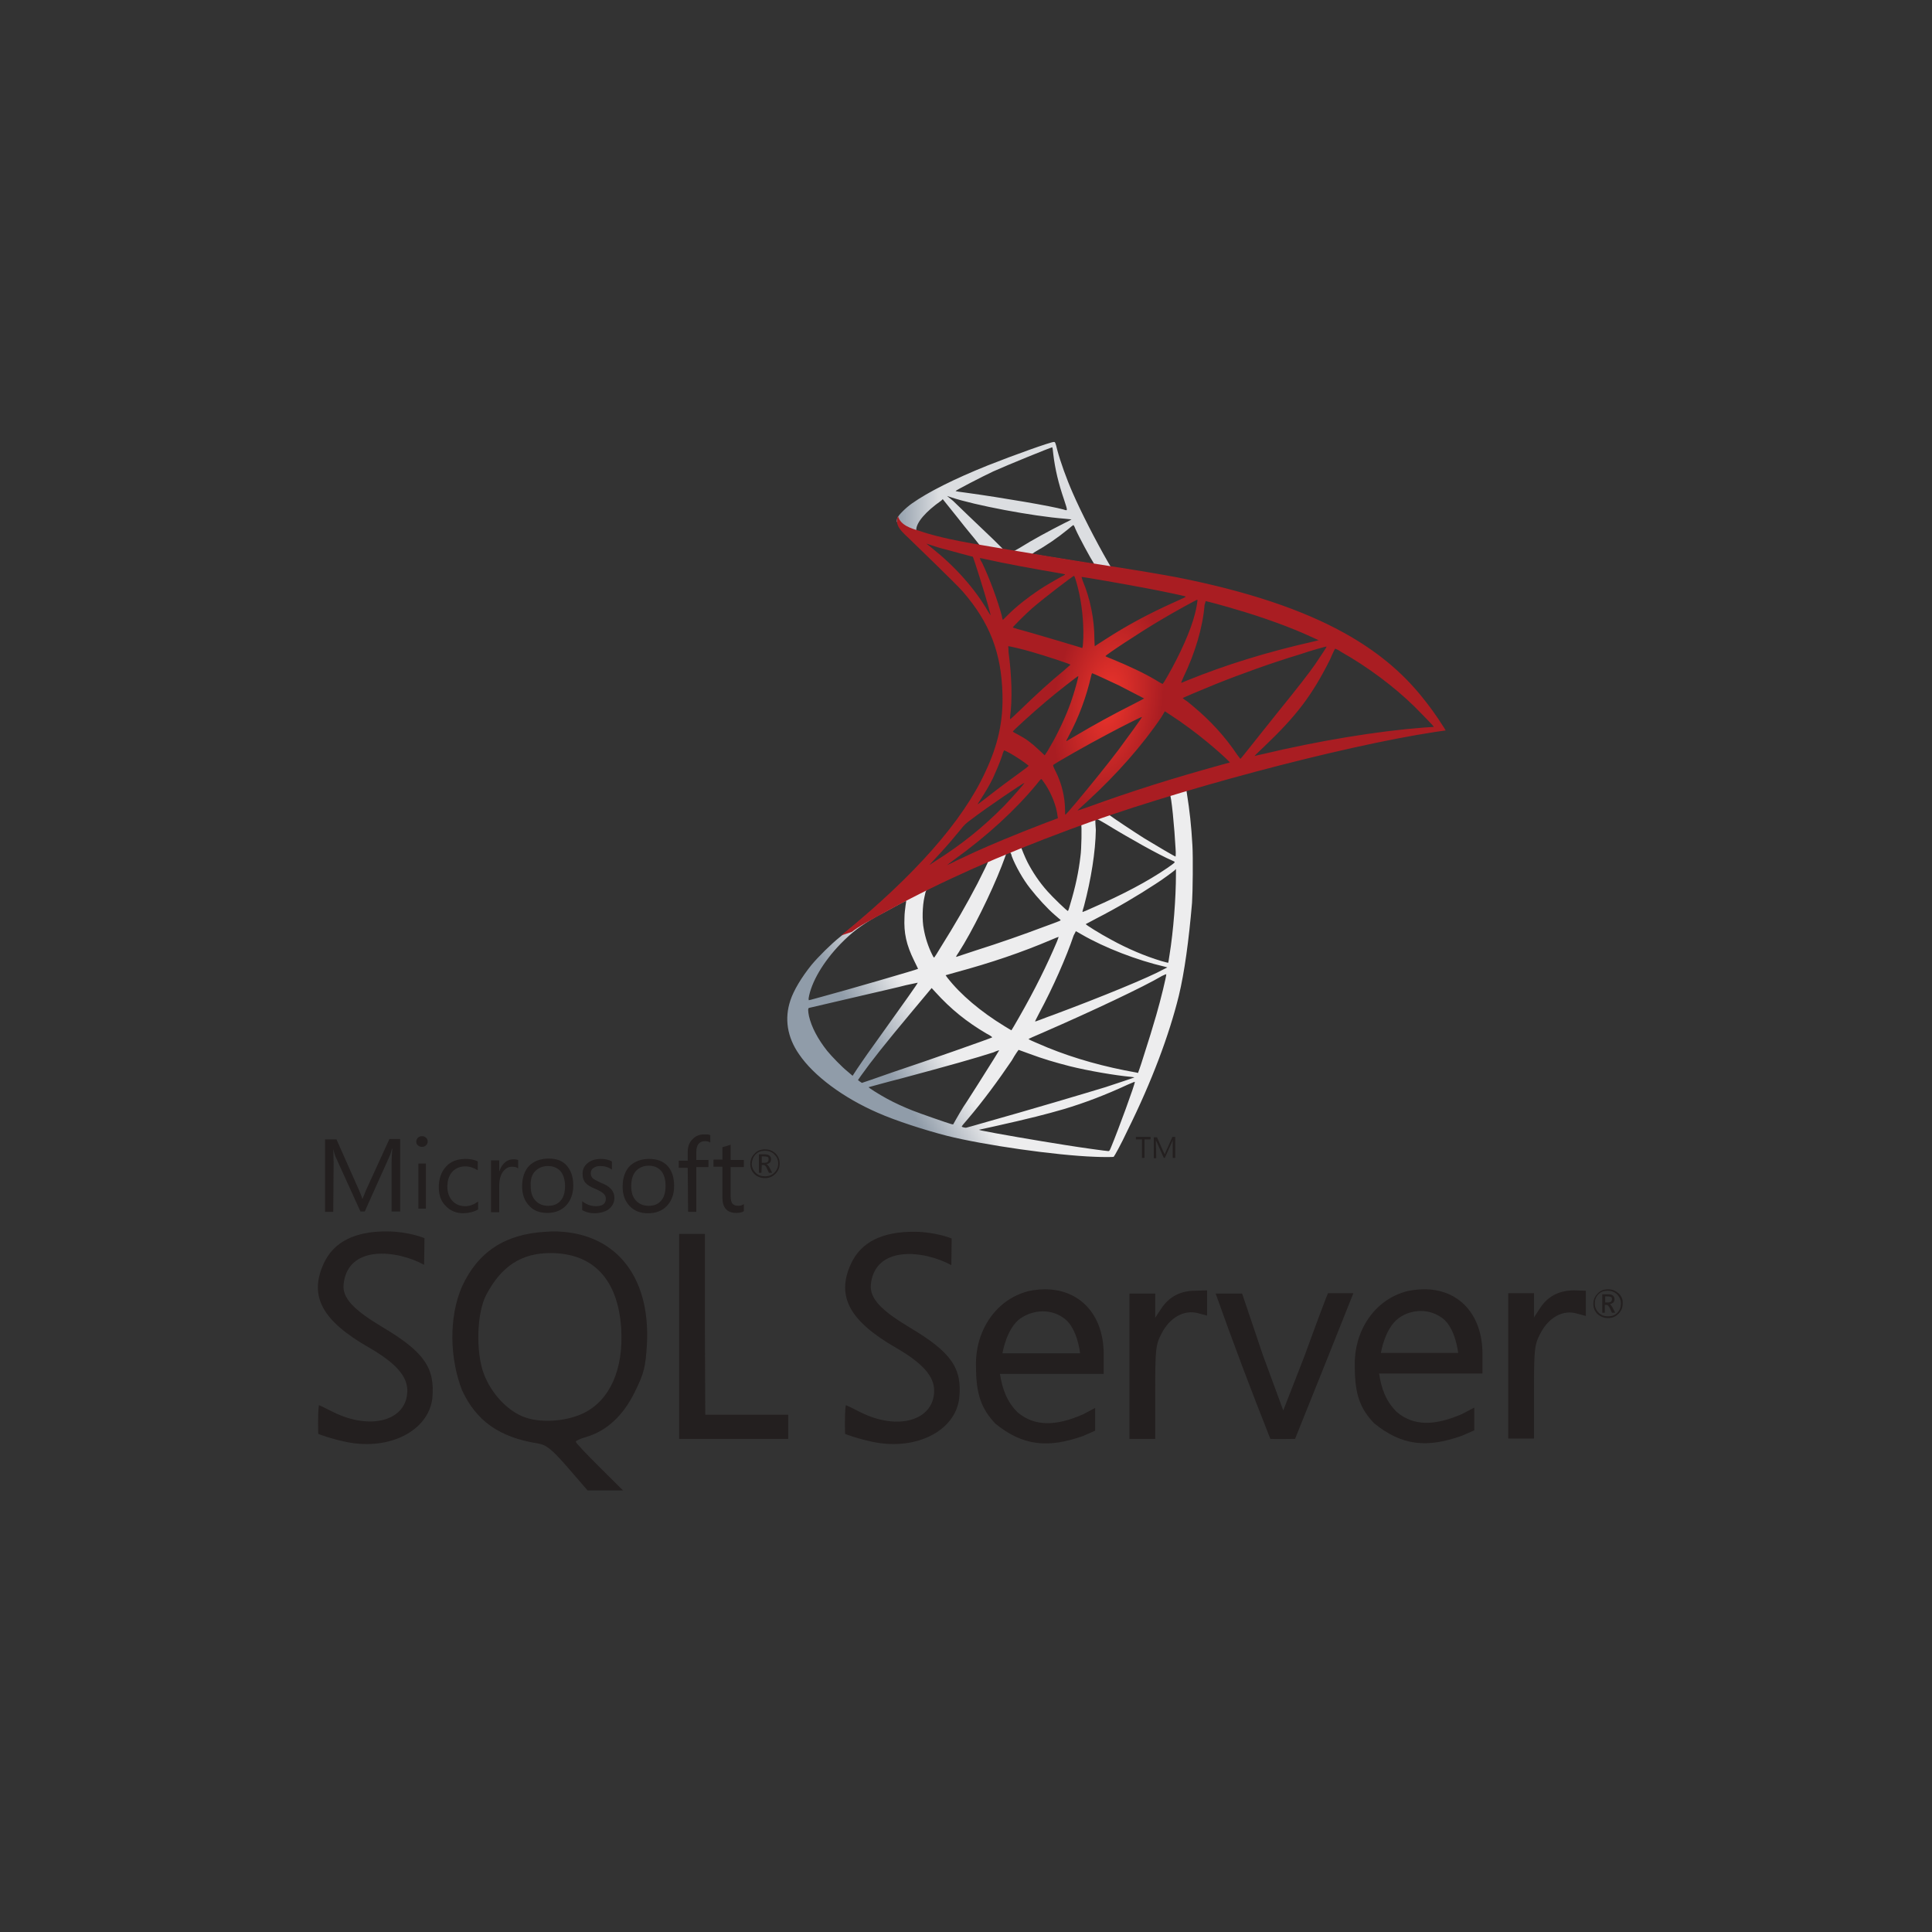 <svg width="140" height="140" viewBox="0 0 140 140" fill="none" xmlns="http://www.w3.org/2000/svg">
<rect x="0" y="0" width="140" height="140" fill="#333333" stroke="none"/>
<g clip-path="url(#clip0_804_1443)">
<path d="M87.158 56.2L76.713 59.599L67.615 63.589L65.075 64.259C64.427 64.877 63.753 65.495 63.002 66.112C62.198 66.808 61.447 67.425 60.876 67.889C60.228 68.404 59.295 69.331 58.803 69.923C58.077 70.824 57.507 71.776 57.273 72.497C56.833 73.81 57.04 75.149 57.896 76.385C58.958 77.955 61.109 79.551 63.598 80.633C64.868 81.199 67.019 81.894 68.626 82.306C71.296 82.975 76.479 83.722 79.33 83.825C79.901 83.851 80.678 83.851 80.704 83.825C80.756 83.774 81.222 82.95 81.715 81.894C83.477 78.341 84.721 74.995 85.421 72.162C85.836 70.438 86.147 68.146 86.38 65.417C86.432 64.645 86.458 62.096 86.406 61.246C86.328 59.831 86.199 58.698 86.017 57.565C85.992 57.41 85.966 57.256 85.992 57.256C86.017 57.23 86.121 57.205 87.417 56.844L87.158 56.2ZM84.773 57.591C84.877 57.591 85.11 60.011 85.188 61.53C85.214 61.839 85.188 62.07 85.188 62.07C85.136 62.07 83.866 61.324 82.933 60.757C82.156 60.268 80.652 59.264 80.419 59.084C80.341 59.032 80.341 59.032 80.989 58.801C82.078 58.414 84.67 57.591 84.773 57.591ZM79.434 59.341C79.512 59.341 79.693 59.444 80.134 59.702C81.767 60.706 83.97 61.942 84.929 62.354C85.214 62.482 85.24 62.431 84.592 62.894C83.166 63.873 81.352 64.825 79.175 65.778C78.786 65.958 78.475 66.087 78.449 66.087C78.423 66.087 78.475 65.881 78.553 65.649C79.071 63.692 79.382 61.71 79.408 60.139C79.356 59.341 79.356 59.341 79.434 59.341ZM78.345 59.753C78.397 59.805 78.371 61.556 78.294 62.045C78.164 63.177 77.931 64.259 77.568 65.469C77.49 65.752 77.412 66.009 77.386 66.009C77.361 66.061 76.272 65.005 75.909 64.593C75.287 63.898 74.82 63.177 74.458 62.482C74.276 62.122 73.991 61.427 74.017 61.427C74.147 61.324 78.32 59.727 78.345 59.753ZM73.188 61.761C73.24 61.787 73.291 61.916 73.317 62.045C73.576 62.74 74.147 63.744 74.639 64.362C75.183 65.057 75.883 65.829 76.453 66.318C76.635 66.473 76.816 66.627 76.842 66.653C76.894 66.704 76.894 66.704 75.624 67.168C74.121 67.734 72.514 68.301 70.648 68.893C70.207 69.047 69.766 69.176 69.326 69.331C69.248 69.356 69.274 69.305 69.481 68.996C70.414 67.554 71.814 64.748 72.591 62.74C72.721 62.405 72.851 62.045 72.877 61.967C72.903 61.864 72.954 61.813 73.058 61.761C73.11 61.787 73.162 61.761 73.188 61.761ZM71.607 62.405C71.632 62.431 71.218 63.255 70.829 64.027C70.052 65.52 69.222 66.962 68.108 68.738C67.926 69.047 67.745 69.331 67.719 69.356C67.667 69.408 67.667 69.408 67.537 69.15C67.278 68.635 67.045 67.94 66.941 67.322C66.812 66.704 66.838 65.649 66.993 64.98C67.097 64.49 67.097 64.49 67.33 64.387C68.289 63.898 71.555 62.379 71.607 62.405ZM85.214 62.971V63.306C85.214 65.057 85.032 67.451 84.747 69.202C84.695 69.511 84.67 69.768 84.644 69.768C84.644 69.768 84.41 69.717 84.151 69.639C82.959 69.279 81.689 68.738 80.523 68.095C79.745 67.683 78.63 66.988 78.682 66.962C78.682 66.962 79.019 66.782 79.408 66.576C80.963 65.778 82.441 64.902 83.737 64.053C84.229 63.744 84.955 63.203 85.11 63.074L85.214 62.971ZM65.645 65.288C65.671 65.288 65.671 65.34 65.619 65.623C65.593 65.829 65.542 66.215 65.542 66.473C65.49 67.606 65.671 68.455 66.241 69.614C66.397 69.923 66.526 70.206 66.526 70.206C66.475 70.257 61.239 71.776 59.606 72.214C59.114 72.343 58.699 72.471 58.647 72.471C58.595 72.497 58.595 72.471 58.595 72.343C58.777 71.184 59.658 69.691 60.902 68.404C61.732 67.554 62.38 67.065 63.494 66.421C64.297 66.009 65.516 65.314 65.645 65.288C65.619 65.288 65.619 65.288 65.645 65.288ZM77.957 67.477C77.957 67.477 78.164 67.58 78.371 67.709C80.056 68.687 82.415 69.588 84.41 70.051L84.592 70.103L84.333 70.232C83.27 70.824 79.823 72.24 76.298 73.553C75.779 73.733 75.287 73.939 75.183 73.965C75.08 74.016 75.002 74.016 75.002 74.016C75.002 74.016 75.132 73.733 75.313 73.398C76.298 71.57 77.283 69.331 77.801 67.786C77.905 67.606 77.957 67.477 77.957 67.477ZM76.713 67.889C76.713 67.889 76.661 68.069 76.583 68.249C75.883 69.897 75.002 71.699 73.836 73.733C73.55 74.248 73.291 74.66 73.291 74.66C73.291 74.66 73.058 74.531 72.773 74.351C71.088 73.321 69.611 72.085 68.652 70.85L68.522 70.669L69.248 70.463C71.814 69.768 74.017 69.022 76.194 68.095C76.427 67.992 76.687 67.889 76.713 67.889ZM84.514 70.592C84.514 70.772 84.125 72.394 83.788 73.553C83.503 74.531 83.27 75.303 82.829 76.668C82.648 77.26 82.466 77.749 82.466 77.749C82.466 77.749 82.415 77.749 82.363 77.724C80.03 77.312 77.905 76.719 75.935 75.921C75.391 75.69 74.587 75.355 74.535 75.303C74.51 75.278 75.002 75.072 75.598 74.814C79.201 73.244 82.907 71.493 84.203 70.721C84.359 70.644 84.488 70.592 84.514 70.592ZM66.501 71.21C66.526 71.236 65.516 72.652 64.116 74.608C63.624 75.303 63.053 76.102 62.846 76.385C62.639 76.694 62.302 77.157 62.12 77.44L61.783 77.955L61.42 77.646C61.006 77.312 60.28 76.565 59.943 76.153C59.269 75.303 58.803 74.428 58.621 73.63C58.544 73.244 58.544 73.064 58.621 73.038C58.751 73.012 60.85 72.523 62.82 72.059C63.909 71.802 65.179 71.519 65.645 71.39C66.112 71.287 66.475 71.21 66.501 71.21ZM67.511 71.596L67.771 71.879C68.911 73.141 70.077 74.068 71.477 74.891C71.736 75.02 71.918 75.149 71.892 75.175C71.84 75.226 67.019 76.925 64.764 77.672C63.52 78.11 62.483 78.47 62.457 78.47L62.302 78.367L62.172 78.264L62.405 77.929C63.157 76.874 64.09 75.69 66.112 73.27L67.511 71.596ZM73.81 76.076C73.81 76.076 74.172 76.204 74.587 76.359C75.624 76.745 76.427 76.977 77.516 77.26C78.864 77.595 80.808 77.929 81.948 78.032C82.13 78.058 82.207 78.058 82.181 78.084C82.13 78.11 80.963 78.496 80.108 78.779C78.76 79.191 74.613 80.427 71.218 81.379C70.596 81.559 70.052 81.714 70.025 81.714C69.948 81.74 69.689 81.662 69.689 81.637C69.689 81.611 69.87 81.379 70.103 81.122C71.244 79.783 72.358 78.264 73.317 76.848C73.576 76.385 73.81 76.076 73.81 76.076ZM72.41 76.102C72.41 76.102 71.866 77.003 70.881 78.547C70.466 79.191 70 79.938 69.818 80.195C69.663 80.453 69.429 80.839 69.3 81.07L69.067 81.482L68.937 81.457C68.652 81.379 66.656 80.684 66.138 80.478C65.49 80.221 64.816 79.912 64.297 79.629C63.675 79.294 62.872 78.779 62.95 78.779C62.976 78.779 64.038 78.47 65.36 78.135C68.807 77.209 70.725 76.668 71.995 76.256C72.203 76.153 72.41 76.102 72.41 76.102ZM82.233 78.393C82.285 78.47 80.989 81.997 80.523 83.104C80.419 83.362 80.393 83.413 80.315 83.413C80.186 83.413 78.32 83.156 77.205 82.975C75.235 82.667 71.944 82.1 71.114 81.92L70.933 81.868L72.099 81.611C74.639 81.045 75.831 80.736 77.075 80.375C78.631 79.912 80.16 79.32 81.715 78.599C81.974 78.496 82.181 78.393 82.233 78.393Z" fill="url(#paint0_linear_804_1443)"/>
<path d="M76.376 32.026C76.195 32 73.395 33.004 71.581 33.725C69.145 34.703 67.252 35.656 66.086 36.48C65.646 36.788 65.101 37.329 65.023 37.535C64.998 37.612 64.972 37.715 64.972 37.793L66.034 38.797L68.549 39.595L74.536 40.65L81.378 41.809L81.456 41.217H81.404L80.497 41.088L80.316 40.779C79.382 39.157 78.346 37.123 77.75 35.759C77.283 34.703 76.842 33.467 76.609 32.592C76.48 32.051 76.454 32.026 76.376 32.026ZM76.246 32.412C76.272 32.412 76.298 32.644 76.324 32.901C76.454 34.008 76.713 35.064 77.102 36.196C77.387 37.072 77.387 37.02 77.05 36.917C76.246 36.685 72.644 36.068 70.026 35.707C69.611 35.656 69.248 35.604 69.248 35.578C69.222 35.553 71.14 34.549 71.97 34.163C73.058 33.673 76.039 32.463 76.246 32.412ZM68.626 35.939L68.937 36.042C70.622 36.608 74.821 37.406 77.153 37.587C77.413 37.612 77.646 37.638 77.646 37.638C77.646 37.638 77.439 37.767 77.153 37.896C76.039 38.462 74.795 39.131 73.94 39.672C73.68 39.826 73.447 39.955 73.421 39.955C73.395 39.955 73.214 39.929 73.058 39.904L72.747 39.852L71.97 39.08C70.57 37.741 69.481 36.711 69.067 36.299L68.626 35.939ZM68.315 36.171L69.43 37.561C70.026 38.333 70.648 39.054 70.778 39.234C70.907 39.389 71.011 39.543 71.011 39.543C70.985 39.569 69.404 39.26 68.574 39.08C67.719 38.874 67.356 38.797 66.838 38.616L66.397 38.488V38.385C66.397 37.87 67.071 37.072 68.212 36.274L68.315 36.171ZM77.775 38.05C77.801 38.05 77.853 38.127 77.931 38.333C78.19 38.925 79.046 40.496 79.253 40.805C79.305 40.908 79.434 40.908 78.32 40.727C75.65 40.29 74.795 40.161 74.795 40.135C74.795 40.135 74.873 40.084 74.976 40.007C75.806 39.543 76.635 38.977 77.387 38.359C77.568 38.205 77.724 38.076 77.775 38.05Z" fill="url(#paint1_linear_804_1443)"/>
<path d="M65.075 37.407C65.075 37.407 64.894 37.69 65.075 38.102C65.179 38.359 65.49 38.668 65.827 38.977C65.827 38.977 69.352 42.375 69.766 42.864C71.71 45.104 72.566 47.293 72.643 50.305C72.695 52.261 72.332 53.961 71.399 55.943C69.766 59.496 66.293 63.435 60.954 67.786L61.732 67.528C62.224 67.142 62.924 66.756 64.531 65.881C68.263 63.847 72.436 61.993 77.568 60.088C84.955 57.333 97.111 54.089 104.031 53.034L104.757 52.931L104.653 52.751C104.031 51.772 103.59 51.18 103.072 50.537C101.569 48.657 99.728 47.164 97.474 45.902C94.389 44.178 90.372 42.839 85.292 41.835C84.333 41.654 82.233 41.294 80.523 41.037C76.894 40.47 74.561 40.084 71.996 39.646C71.062 39.492 69.689 39.26 68.782 39.054C68.315 38.951 67.408 38.745 66.682 38.488C66.06 38.308 65.257 38.076 65.075 37.407ZM67.123 39.389C67.123 39.389 67.252 39.44 67.434 39.492C67.745 39.595 68.134 39.724 68.574 39.827C68.911 39.929 69.274 40.007 69.611 40.11C70.078 40.239 70.492 40.342 70.492 40.342C70.544 40.393 71.347 42.942 71.607 43.894C71.71 44.255 71.788 44.589 71.788 44.589C71.788 44.589 71.684 44.461 71.581 44.281C70.648 42.658 69.196 41.037 67.511 39.698C67.278 39.518 67.123 39.389 67.123 39.389ZM71.011 40.444C71.062 40.444 71.218 40.47 71.425 40.522C72.773 40.831 75.183 41.268 76.713 41.526C76.972 41.577 77.179 41.603 77.179 41.629C77.179 41.654 77.076 41.706 76.972 41.757C76.713 41.886 75.65 42.504 75.313 42.736C74.432 43.328 73.654 43.946 73.084 44.512L72.669 44.924C72.669 44.924 72.618 44.795 72.592 44.615C72.306 43.534 71.71 41.912 71.166 40.779C71.062 40.625 70.985 40.444 71.011 40.444C70.985 40.444 70.985 40.444 71.011 40.444ZM77.827 41.732C77.879 41.757 77.957 42.015 78.112 42.607C78.397 43.74 78.527 45.027 78.501 46.211C78.475 46.546 78.475 46.855 78.449 46.881L78.423 46.958L78.009 46.829C77.153 46.572 75.78 46.16 74.613 45.825C73.939 45.645 73.395 45.49 73.395 45.465C73.395 45.413 74.38 44.435 74.795 44.075C75.598 43.379 77.775 41.706 77.827 41.732ZM78.371 41.809C78.397 41.783 81.637 42.35 83.115 42.633C84.203 42.839 85.81 43.173 85.914 43.225C85.966 43.251 85.784 43.328 85.266 43.56C83.192 44.486 81.637 45.336 80.082 46.34C79.667 46.598 79.331 46.829 79.331 46.829C79.331 46.829 79.305 46.598 79.305 46.34C79.305 44.847 78.993 43.354 78.449 42.066C78.423 41.938 78.371 41.835 78.371 41.809ZM86.769 43.457C86.795 43.482 86.691 44.126 86.588 44.486C86.303 45.645 85.525 47.396 84.592 49.018C84.436 49.301 84.281 49.532 84.255 49.558C84.229 49.558 84.022 49.455 83.788 49.301C82.881 48.76 81.819 48.271 80.704 47.808C80.393 47.679 80.108 47.576 80.108 47.55C80.056 47.499 82.596 45.825 83.944 45.027C85.007 44.383 86.743 43.431 86.769 43.457ZM87.365 43.56C87.443 43.56 88.868 43.946 89.62 44.178C91.486 44.718 93.612 45.49 94.985 46.134L95.556 46.392L95.141 46.495C91.746 47.267 88.843 48.168 86.043 49.301C85.81 49.404 85.603 49.481 85.603 49.481C85.577 49.481 85.655 49.301 85.758 49.069C86.614 47.293 87.158 45.439 87.287 43.843C87.339 43.688 87.365 43.56 87.365 43.56ZM73.058 46.829C73.084 46.803 74.173 47.061 74.769 47.241C75.676 47.499 77.568 48.117 77.568 48.168C77.568 48.168 77.361 48.348 77.102 48.58C76.065 49.429 75.08 50.331 73.888 51.489C73.525 51.824 73.24 52.107 73.214 52.107C73.188 52.107 73.188 52.056 73.188 52.004C73.369 50.691 73.317 48.992 73.084 47.267C73.084 47.01 73.058 46.829 73.058 46.829ZM96.126 46.855C96.152 46.881 95.607 47.679 95.296 48.142C94.83 48.812 94.13 49.713 92.549 51.669C91.72 52.699 90.787 53.883 90.475 54.27C90.165 54.656 89.905 54.99 89.879 54.99C89.879 54.99 89.776 54.862 89.646 54.682C88.765 53.369 87.702 52.21 86.458 51.18C86.225 50.974 85.966 50.768 85.862 50.717C85.784 50.665 85.707 50.588 85.707 50.588C85.707 50.562 87.054 49.996 88.065 49.584C89.853 48.863 92.29 47.988 94.104 47.447C95.089 47.112 96.126 46.829 96.126 46.855ZM96.748 47.01C96.774 47.01 96.981 47.087 97.188 47.241C99.106 48.322 100.998 49.739 102.476 51.18C102.891 51.592 103.927 52.648 103.901 52.673C103.901 52.673 103.539 52.699 103.124 52.725C99.806 52.982 95.556 53.678 91.46 54.656C91.175 54.707 90.942 54.785 90.916 54.785C90.89 54.785 91.201 54.476 91.59 54.115C94 51.824 95.089 50.356 96.385 47.782C96.566 47.344 96.722 47.035 96.748 47.01C96.722 47.01 96.722 47.01 96.748 47.01ZM79.149 48.786C79.253 48.812 80.29 49.301 81.067 49.661C81.767 50.022 82.855 50.588 82.907 50.614C82.907 50.614 82.544 50.82 82.078 51.051C80.6 51.798 79.331 52.493 77.983 53.291C77.594 53.523 77.283 53.703 77.283 53.703C77.257 53.703 77.257 53.678 77.464 53.291C78.164 52.004 78.734 50.459 79.071 48.966C79.097 48.863 79.123 48.786 79.149 48.786ZM78.138 48.992C78.164 49.018 77.905 49.97 77.724 50.511C77.412 51.515 76.842 52.751 76.324 53.703C76.194 53.935 76.013 54.244 75.909 54.424L75.702 54.733L75.261 54.321C74.743 53.832 74.328 53.523 73.784 53.24C73.576 53.137 73.395 53.034 73.395 53.008C73.395 52.957 74.743 51.721 75.78 50.846C76.531 50.202 78.112 48.966 78.138 48.992ZM84.41 51.541L84.799 51.798C85.68 52.364 86.717 53.137 87.521 53.806C87.961 54.167 88.843 54.939 89.024 55.145L89.128 55.248L88.48 55.428C84.851 56.432 82.078 57.308 78.812 58.492C78.449 58.621 78.138 58.724 78.112 58.724C78.06 58.724 78.034 58.775 78.838 58.028C80.912 56.123 82.778 54.012 84.151 51.978L84.41 51.541ZM82.752 51.953C82.778 51.978 81.689 53.471 81.041 54.347C80.263 55.377 78.89 57.076 77.957 58.183C77.568 58.646 77.231 59.032 77.205 59.032C77.179 59.032 77.179 58.929 77.179 58.749C77.179 57.797 76.946 56.793 76.505 55.917C76.324 55.557 76.298 55.48 76.324 55.428C76.479 55.299 78.76 53.986 80.238 53.214C81.197 52.699 82.726 51.927 82.752 51.953ZM72.773 54.373C72.799 54.373 72.98 54.476 73.188 54.579C73.68 54.862 74.147 55.171 74.535 55.48C74.561 55.505 74.354 55.66 74.069 55.866C73.317 56.407 72.177 57.256 71.529 57.771C70.829 58.312 70.803 58.337 70.881 58.209C71.399 57.411 71.659 56.973 71.944 56.407C72.177 55.892 72.436 55.3 72.618 54.759C72.669 54.553 72.747 54.373 72.773 54.373ZM75.443 56.458C75.495 56.458 75.52 56.51 75.754 56.844C76.194 57.514 76.557 58.415 76.635 59.136L76.661 59.29L75.572 59.702C73.628 60.449 71.84 61.195 70.648 61.736C70.311 61.89 69.715 62.173 69.326 62.354C68.937 62.56 68.626 62.688 68.626 62.688C68.626 62.688 68.859 62.508 69.17 62.276C71.529 60.577 73.576 58.698 75.106 56.844C75.261 56.638 75.417 56.458 75.443 56.458ZM74.225 56.741C74.25 56.767 73.343 57.797 72.747 58.415C71.218 59.959 69.715 61.169 67.849 62.354C67.615 62.508 67.408 62.637 67.382 62.663C67.33 62.688 67.408 62.611 68.211 61.736C68.73 61.169 69.118 60.706 69.585 60.14C69.896 59.753 69.948 59.702 70.363 59.393C71.503 58.518 74.173 56.715 74.225 56.741Z" fill="url(#paint2_radial_804_1443)"/>
<path d="M40.012 89.232C39.856 89.232 39.727 89.258 39.571 89.258C36.616 89.412 34.647 90.699 33.48 93.222C32.495 95.488 32.599 98.474 33.48 100.74C34.517 102.98 36.202 104.164 39.001 104.602C39.597 104.705 39.986 105.014 41.152 106.352L42.578 108H45.144L43.433 106.301C42.5 105.374 41.722 104.55 41.722 104.473C41.722 104.396 42.085 104.241 42.526 104.113C43.977 103.675 45.17 102.568 45.999 100.869C46.673 99.504 46.776 99.092 46.88 97.393C47.139 92.347 44.47 89.206 40.012 89.232ZM42.267 102.413C41.023 103.006 39.208 103.134 38.016 102.697C36.798 102.259 35.606 100.997 35.061 99.556C34.465 97.985 34.543 95.102 35.243 93.814C36.331 91.755 37.783 90.802 39.882 90.802C42.992 90.802 44.781 92.707 45.014 96.26C45.196 99.247 44.185 101.487 42.267 102.413ZM86.614 93.531C85.525 93.531 84.722 93.969 84.151 94.819L83.711 95.488V93.737H81.844V104.267H83.711V100.894C83.711 97.805 83.737 97.445 84.177 96.621C84.773 95.462 85.81 94.896 86.795 95.153L87.469 95.334V93.505L86.614 93.531ZM75.676 93.428C75.313 93.428 74.924 93.48 74.535 93.557C72.047 94.201 70.648 96.569 70.725 99.015C70.725 101.049 71.114 102.079 72.125 103.16C74.147 104.808 75.987 104.936 78.475 104.061C78.89 103.881 79.356 103.675 79.356 103.675V102.027L78.475 102.491C76.479 103.366 74.95 103.366 73.732 102.336C72.954 101.564 72.618 100.611 72.462 99.556H79.978V98.14C79.978 95.231 78.216 93.403 75.676 93.428ZM72.643 98.062C72.643 98.062 72.928 96.26 73.939 95.539C74.432 95.205 75.002 95.025 75.572 95.025C76.142 95.025 76.687 95.205 77.153 95.565C78.086 96.286 78.268 98.062 78.268 98.062H72.643ZM27.7 96.157C25.679 94.947 24.771 94.072 24.901 93.042C25.212 90.184 28.763 90.571 30.733 91.652L30.759 89.721C30.759 89.721 29.67 89.258 28.115 89.232C25.73 89.206 24.175 89.978 23.45 91.575C22.387 93.918 23.32 95.694 26.741 97.65C28.659 98.758 29.515 99.71 29.515 100.766C29.515 102.928 26.897 103.675 24.175 102.336C23.605 102.053 23.139 101.821 23.113 101.821C23.009 102.439 23.061 103.907 23.061 103.907C23.061 103.907 23.89 104.241 25.134 104.499C28.245 105.117 31.044 103.675 31.329 101.332C31.536 99.118 30.733 97.96 27.7 96.157ZM103.124 93.428C102.761 93.428 102.372 93.48 101.983 93.557C99.495 94.201 98.096 96.569 98.173 99.015C98.173 101.049 98.562 102.079 99.573 103.134C101.595 104.782 103.435 104.936 105.949 104.035C106.364 103.855 106.83 103.649 106.83 103.649V102.001L105.949 102.465C103.927 103.34 102.424 103.34 101.206 102.31C100.428 101.538 100.091 100.611 99.936 99.53H107.426V98.114C107.426 95.205 105.664 93.377 103.124 93.428ZM100.065 98.037C100.065 98.037 100.35 96.234 101.361 95.514C101.854 95.153 102.424 94.999 102.968 94.999C103.513 94.999 104.083 95.179 104.549 95.539C105.482 96.26 105.664 98.037 105.664 98.037H100.065ZM65.904 96.183C63.883 94.973 63.002 94.098 63.105 93.068C63.416 90.21 66.967 90.596 68.937 91.678L68.963 89.747C68.963 89.747 67.874 89.283 66.319 89.258C63.935 89.232 62.38 90.004 61.654 91.6C60.591 93.943 61.55 95.72 64.945 97.676C66.864 98.783 67.693 99.736 67.693 100.766C67.693 102.928 65.075 103.701 62.354 102.336C61.809 102.053 61.317 101.821 61.291 101.821C61.187 102.439 61.239 103.907 61.239 103.907C61.239 103.907 62.069 104.241 63.313 104.499C66.423 105.117 69.222 103.675 69.507 101.332C69.74 99.144 68.937 97.985 65.904 96.183ZM114.061 93.505C112.973 93.505 112.143 93.943 111.599 94.793L111.159 95.462V93.712H109.292V104.241H111.159V100.894C111.159 97.805 111.184 97.445 111.625 96.621C112.221 95.462 113.258 94.896 114.243 95.179L114.917 95.359V93.531L114.061 93.505ZM51.079 96.132V89.412H49.213V104.267H57.118V102.516H51.105L51.079 96.132ZM94.545 98.217L92.99 102.207L91.512 98.191L90.009 93.737H88.091C89.335 97.239 90.683 100.817 92.056 104.267C92.653 104.293 93.249 104.267 93.845 104.267L95.944 99.041L98.07 93.712H96.229C96.204 93.737 95.4 95.848 94.545 98.217ZM55.433 85.37C55.744 85.37 55.978 85.267 56.185 85.061C56.392 84.855 56.496 84.623 56.496 84.314C56.496 84.005 56.392 83.774 56.185 83.568C55.978 83.388 55.744 83.285 55.433 83.285C55.122 83.285 54.863 83.388 54.682 83.594C54.474 83.8 54.371 84.057 54.371 84.34C54.371 84.649 54.474 84.907 54.682 85.087C54.863 85.267 55.122 85.37 55.433 85.37ZM54.76 83.645C54.941 83.465 55.148 83.388 55.433 83.388C55.693 83.388 55.926 83.465 56.107 83.645C56.289 83.825 56.392 84.031 56.392 84.314C56.392 84.572 56.289 84.804 56.107 84.984C55.926 85.164 55.693 85.241 55.433 85.241C55.174 85.241 54.941 85.164 54.76 84.984C54.578 84.804 54.474 84.572 54.474 84.314C54.5 84.057 54.578 83.825 54.76 83.645ZM55.2 84.418H55.33C55.407 84.418 55.511 84.495 55.563 84.649L55.718 84.984H55.952L55.77 84.623C55.693 84.469 55.615 84.392 55.537 84.366C55.641 84.34 55.718 84.314 55.796 84.237C55.848 84.186 55.874 84.083 55.874 84.005C55.874 83.903 55.848 83.825 55.77 83.748C55.693 83.671 55.563 83.645 55.382 83.645H54.993V84.984H55.174L55.2 84.418ZM55.2 83.8H55.382C55.511 83.8 55.589 83.825 55.641 83.851C55.693 83.877 55.693 83.928 55.693 84.031C55.693 84.186 55.589 84.263 55.407 84.263H55.2V83.8ZM24.175 84.289C24.175 83.825 24.149 83.465 24.149 83.259C24.201 83.491 24.253 83.671 24.305 83.8L26.119 87.79H26.43L28.245 83.748C28.297 83.645 28.348 83.465 28.4 83.233H28.426C28.4 83.645 28.374 83.98 28.374 84.263V87.79H28.996V82.538H28.219L26.534 86.22C26.482 86.374 26.378 86.58 26.275 86.863H26.249C26.223 86.709 26.119 86.503 26.016 86.245L24.383 82.564H23.553V87.816H24.149L24.175 84.289ZM30.318 84.314H30.862V87.584H30.318V84.314ZM30.577 83.105C30.681 83.105 30.785 83.079 30.862 83.001C30.94 82.924 30.992 82.847 30.992 82.718C30.992 82.615 30.966 82.512 30.862 82.435C30.785 82.358 30.681 82.332 30.577 82.332C30.474 82.332 30.37 82.358 30.292 82.435C30.215 82.512 30.163 82.615 30.163 82.718C30.163 82.847 30.189 82.924 30.292 83.001C30.37 83.079 30.474 83.105 30.577 83.105ZM34.647 87.636V87.069C34.361 87.275 34.05 87.404 33.714 87.404C33.325 87.404 33.014 87.275 32.78 87.018C32.547 86.76 32.418 86.426 32.418 85.988C32.418 85.525 32.547 85.164 32.78 84.907C33.014 84.649 33.351 84.52 33.714 84.52C34.025 84.52 34.336 84.623 34.621 84.804V84.16C34.361 84.031 34.076 83.98 33.739 83.98C33.143 83.98 32.651 84.16 32.314 84.546C31.977 84.907 31.796 85.421 31.796 86.039C31.796 86.58 31.951 87.043 32.288 87.378C32.625 87.739 33.066 87.919 33.584 87.919C34.025 87.893 34.361 87.816 34.647 87.636ZM36.176 85.911C36.176 85.473 36.279 85.138 36.461 84.881C36.642 84.675 36.824 84.546 37.083 84.546C37.29 84.546 37.446 84.572 37.55 84.675V84.057C37.472 84.031 37.342 84.005 37.187 84.005C36.979 84.005 36.772 84.083 36.616 84.212C36.435 84.366 36.279 84.572 36.202 84.855H36.176V84.083H35.58V87.842H36.176V85.911ZM39.649 87.893C40.219 87.893 40.686 87.713 41.023 87.352C41.359 86.992 41.541 86.503 41.541 85.911C41.541 85.293 41.385 84.829 41.074 84.469C40.763 84.109 40.323 83.954 39.753 83.954C39.182 83.954 38.716 84.134 38.379 84.443C38.016 84.804 37.835 85.319 37.835 85.962C37.835 86.529 37.99 86.992 38.327 87.352C38.638 87.713 39.079 87.893 39.649 87.893ZM38.794 84.855C39.027 84.623 39.338 84.495 39.701 84.495C40.09 84.495 40.375 84.623 40.608 84.855C40.815 85.113 40.945 85.473 40.945 85.936C40.945 86.4 40.841 86.76 40.634 86.992C40.426 87.249 40.115 87.378 39.727 87.378C39.338 87.378 39.027 87.249 38.794 86.992C38.56 86.734 38.457 86.4 38.457 85.936C38.431 85.473 38.534 85.113 38.794 84.855ZM44.159 87.584C44.392 87.378 44.522 87.121 44.522 86.812C44.522 86.529 44.418 86.297 44.236 86.117C44.081 85.962 43.874 85.834 43.537 85.705C43.252 85.576 43.07 85.473 42.967 85.396C42.863 85.293 42.811 85.19 42.811 85.01C42.811 84.855 42.863 84.726 42.992 84.649C43.122 84.546 43.278 84.495 43.485 84.495C43.822 84.495 44.081 84.572 44.34 84.752V84.16C44.107 84.031 43.822 83.98 43.537 83.98C43.148 83.98 42.811 84.083 42.578 84.289C42.319 84.495 42.215 84.752 42.215 85.061C42.215 85.344 42.293 85.576 42.448 85.731C42.578 85.885 42.811 86.014 43.122 86.142C43.433 86.271 43.64 86.4 43.744 86.503C43.848 86.606 43.9 86.709 43.9 86.863C43.9 87.224 43.666 87.404 43.174 87.404C42.811 87.404 42.474 87.275 42.189 87.043V87.687C42.448 87.842 42.759 87.919 43.122 87.919C43.563 87.893 43.925 87.79 44.159 87.584ZM47.036 83.98C46.465 83.98 45.999 84.16 45.662 84.469C45.299 84.829 45.118 85.344 45.118 85.988C45.118 86.554 45.273 87.018 45.61 87.378C45.947 87.739 46.388 87.919 46.958 87.919C47.528 87.919 47.995 87.739 48.332 87.378C48.669 87.018 48.85 86.529 48.85 85.936C48.85 85.319 48.694 84.855 48.383 84.495C48.047 84.134 47.606 83.98 47.036 83.98ZM48.228 85.936C48.228 86.4 48.124 86.76 47.917 86.992C47.71 87.249 47.399 87.378 47.01 87.378C46.621 87.378 46.31 87.249 46.077 86.992C45.843 86.734 45.74 86.4 45.74 85.936C45.74 85.447 45.869 85.087 46.103 84.829C46.336 84.598 46.647 84.469 47.01 84.469C47.373 84.469 47.684 84.598 47.891 84.829C48.124 85.087 48.228 85.447 48.228 85.936ZM49.861 87.816H50.457V84.572H51.338V84.057H50.457V83.491C50.457 82.976 50.664 82.692 51.079 82.692C51.234 82.692 51.364 82.718 51.468 82.796V82.255C51.364 82.203 51.209 82.203 51.027 82.203C50.69 82.203 50.431 82.306 50.224 82.512C49.965 82.744 49.835 83.053 49.835 83.491V84.109H49.187V84.623H49.835L49.861 87.816ZM52.349 86.786C52.349 87.507 52.686 87.893 53.334 87.893C53.567 87.893 53.749 87.867 53.904 87.764V87.249C53.8 87.327 53.671 87.378 53.515 87.378C53.308 87.378 53.178 87.327 53.075 87.224C52.997 87.121 52.945 86.941 52.945 86.683V84.572H53.904V84.057H52.945V82.95C52.738 83.027 52.531 83.079 52.349 83.13V84.031H51.701V84.546H52.349V86.786ZM117.275 93.712C117.068 93.531 116.835 93.428 116.524 93.428C116.213 93.428 115.954 93.531 115.772 93.737C115.565 93.943 115.461 94.201 115.461 94.484C115.461 94.793 115.565 95.025 115.772 95.231C115.979 95.411 116.239 95.514 116.524 95.514C116.835 95.514 117.068 95.411 117.275 95.205C117.483 94.999 117.586 94.767 117.586 94.458C117.612 94.149 117.483 93.892 117.275 93.712ZM117.198 95.127C117.016 95.308 116.809 95.385 116.524 95.385C116.265 95.385 116.031 95.308 115.85 95.127C115.668 94.947 115.565 94.716 115.565 94.458C115.565 94.201 115.643 93.969 115.824 93.789C116.005 93.609 116.213 93.531 116.498 93.531C116.757 93.531 116.99 93.609 117.172 93.789C117.353 93.969 117.457 94.201 117.457 94.458C117.457 94.716 117.379 94.947 117.198 95.127ZM116.653 94.51C116.757 94.484 116.835 94.432 116.913 94.381C116.964 94.329 116.99 94.226 116.99 94.149C116.99 94.046 116.964 93.969 116.887 93.892C116.809 93.814 116.679 93.789 116.498 93.789H116.109V95.127H116.29V94.561H116.42C116.498 94.561 116.576 94.638 116.653 94.793L116.809 95.127H117.042L116.861 94.767C116.783 94.613 116.705 94.535 116.653 94.51ZM116.524 94.381H116.316V93.943H116.498C116.627 93.943 116.705 93.969 116.757 93.995C116.809 94.02 116.809 94.072 116.809 94.175C116.783 94.329 116.705 94.381 116.524 94.381ZM82.752 83.903H82.933V82.564H83.374V82.384H82.311V82.564H82.752V83.903ZM83.763 82.898V82.59C83.763 82.667 83.788 82.718 83.814 82.744L84.333 83.903H84.41L84.929 82.744C84.955 82.718 84.955 82.667 84.981 82.59V83.903H85.162V82.384H84.955L84.488 83.439C84.488 83.465 84.436 83.542 84.41 83.645H84.385C84.385 83.594 84.359 83.542 84.307 83.465L83.84 82.409H83.607V83.928H83.788L83.763 82.898Z" fill="#231F1F"/>
</g>
<defs>
<linearGradient id="paint0_linear_804_1443" x1="64.918" y1="78.7" x2="68.682" y2="76.461" gradientUnits="userSpaceOnUse">
<stop stop-color="#909CA9"/>
<stop offset="1" stop-color="#EDEDEE"/>
</linearGradient>
<linearGradient id="paint1_linear_804_1443" x1="65.002" y1="36.927" x2="68.042" y2="36.927" gradientUnits="userSpaceOnUse">
<stop stop-color="#939FAB"/>
<stop offset="1" stop-color="#DCDEE1"/>
</linearGradient>
<radialGradient id="paint2_radial_804_1443" cx="0" cy="0" r="1" gradientUnits="userSpaceOnUse" gradientTransform="translate(80.325 50.755) rotate(-171.514) scale(3.918 7.788)">
<stop stop-color="#EE352C"/>
<stop offset="1" stop-color="#A91D22"/>
</radialGradient>
<clipPath id="clip0_804_1443">
<rect width="120" height="76" fill="white" transform="translate(10 32)"/>
</clipPath>
</defs>
</svg>
